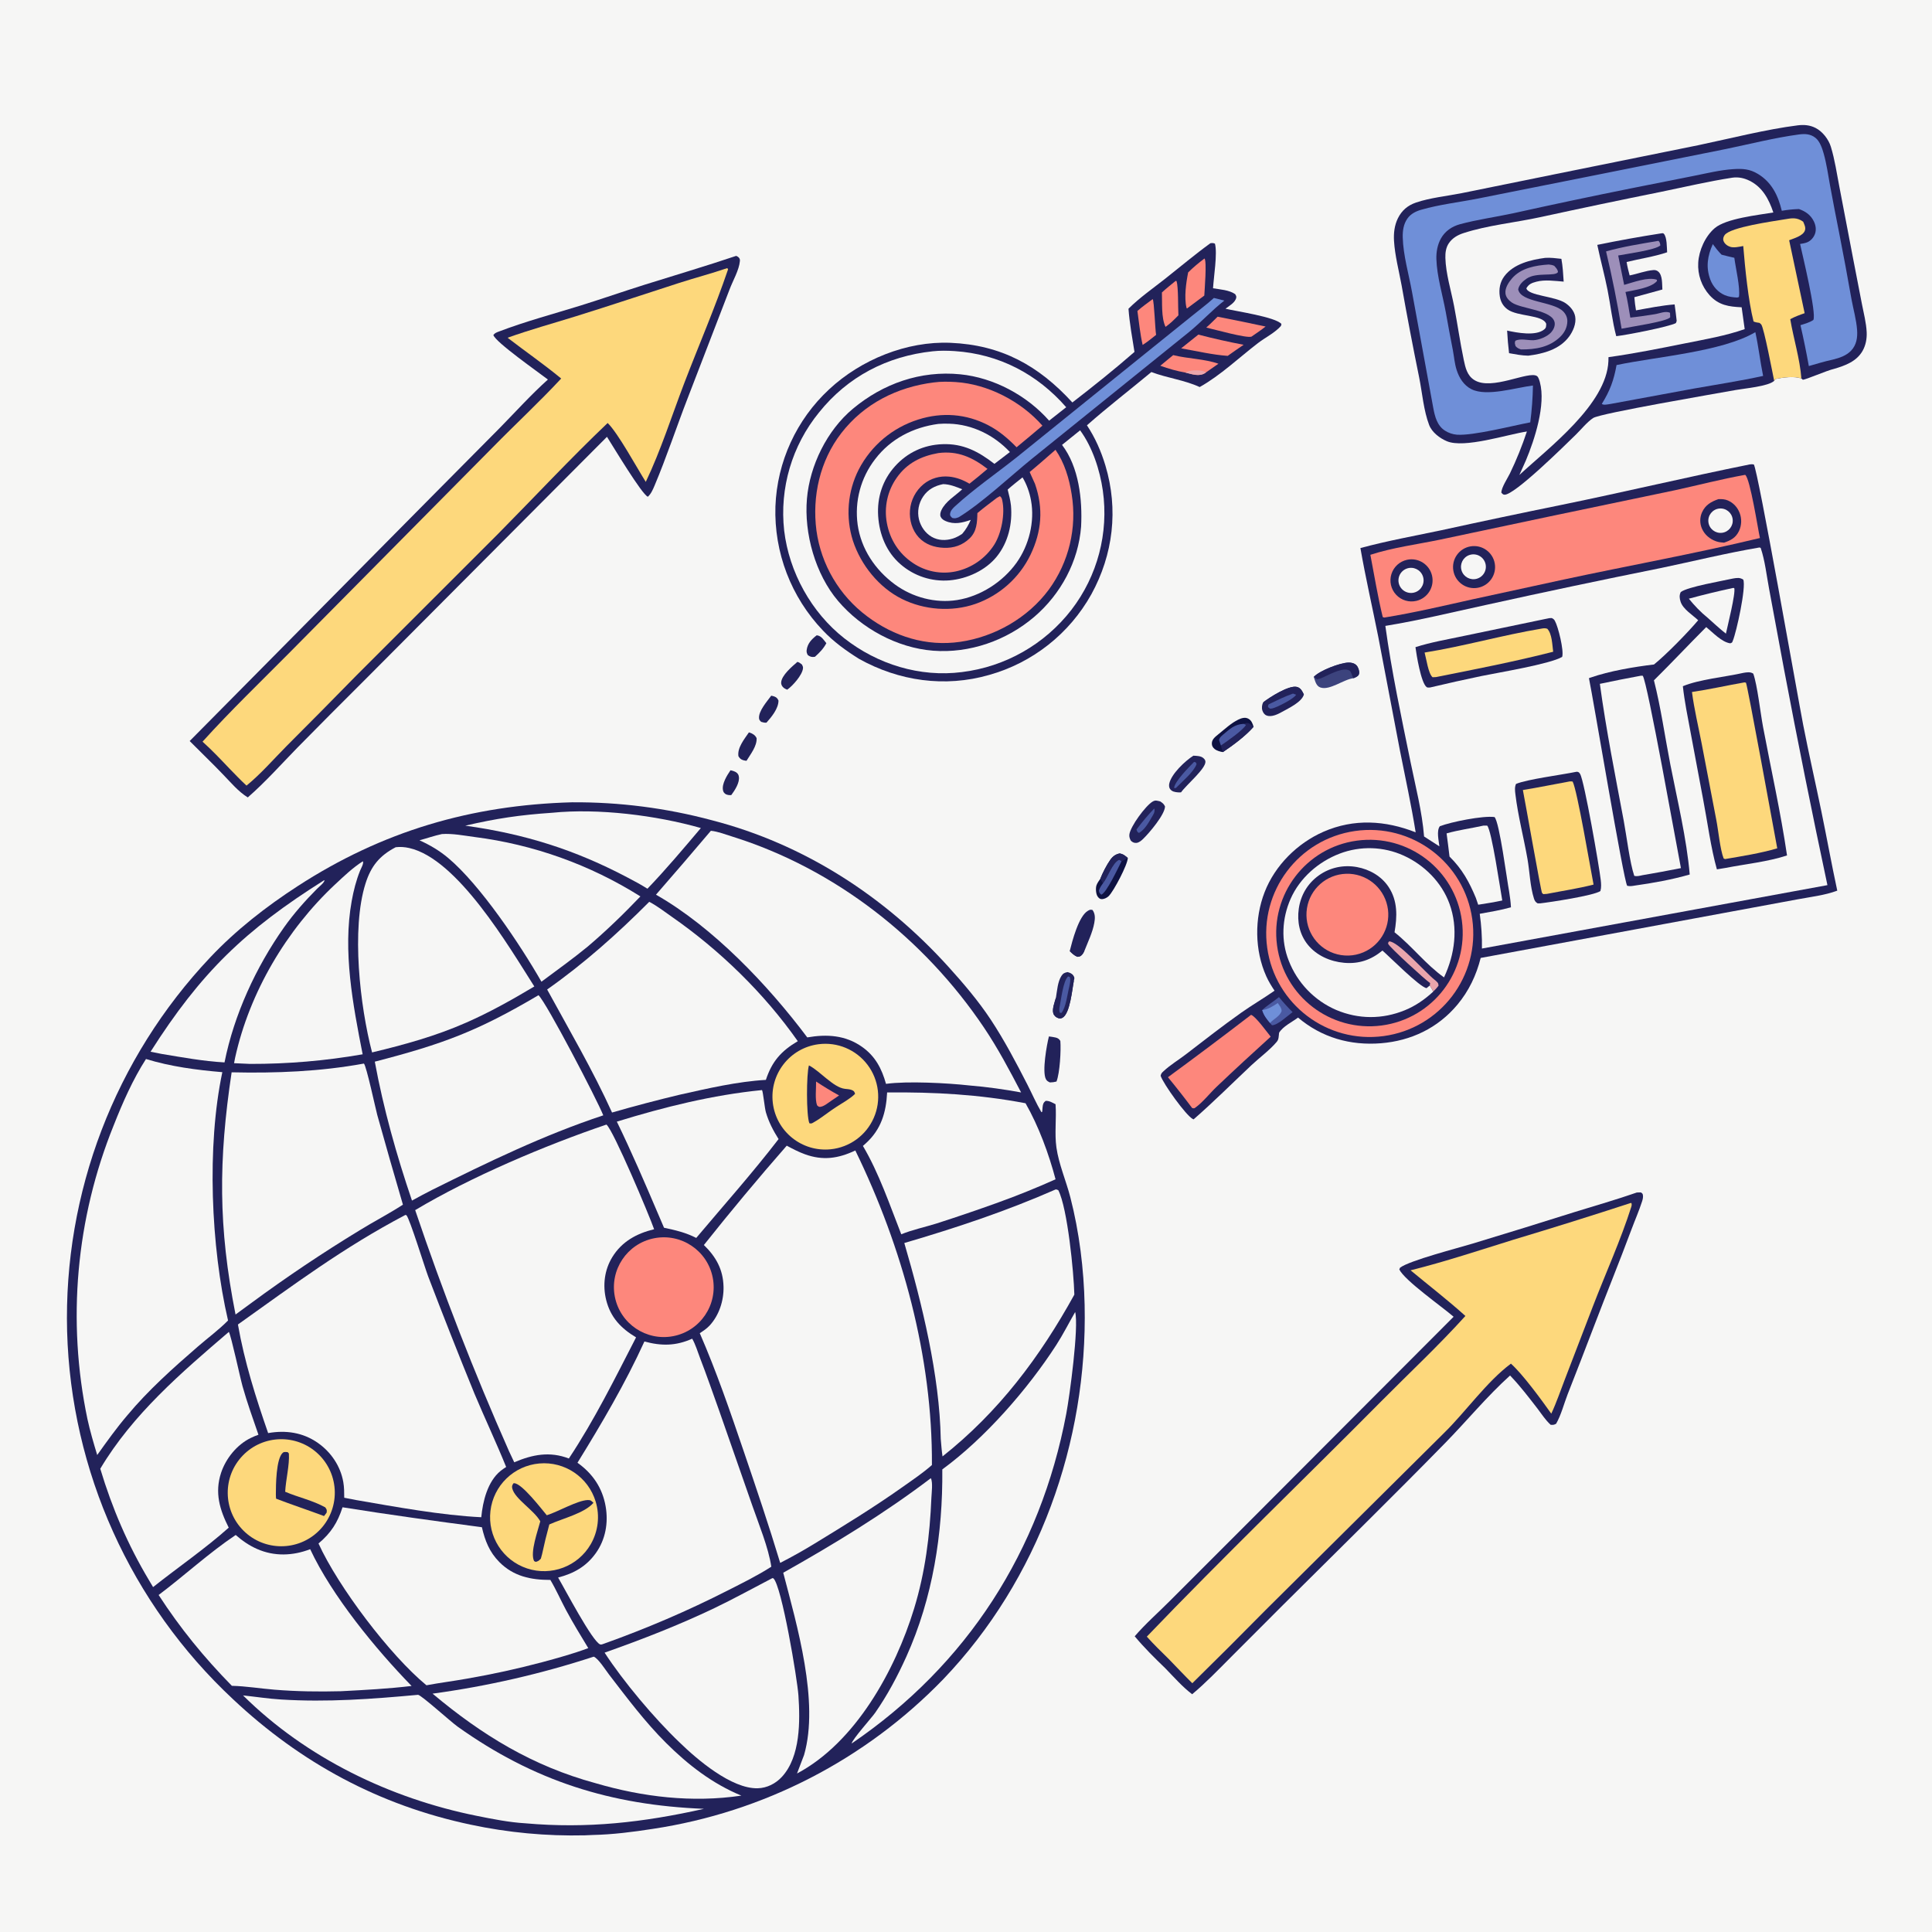 <svg xmlns="http://www.w3.org/2000/svg" style="display: block;" viewBox="0 0 2048 2048" width="1024" height="1024"><path transform="translate(0,0)" fill="rgb(246,246,245)" d="M 0 0 L 2048 0 L 2048 2048 L 0 2048 L 0 0 z"></path><path transform="translate(0,0)" fill="rgb(34,34,90)" d="M 606.399 850.463 C 656.474 850.139 706.366 856.549 754.734 869.521 C 852.651 894.817 937.954 950.296 1005.43 1024.9 C 1021.41 1042.57 1037.06 1060.93 1050.22 1080.82 C 1064.61 1102.58 1077.34 1126.76 1089.21 1149.99 C 1094.13 1159.63 1098.45 1169.66 1103.95 1178.98 L 1104.79 1178.51 C 1104.9 1176.93 1105 1175.34 1105.18 1173.76 C 1105.51 1170.65 1105.91 1168.91 1108.39 1166.97 C 1112.3 1166.74 1115.52 1168.83 1118.92 1170.53 C 1120.07 1185.78 1117.7 1201.26 1119.86 1216.45 C 1122.34 1233.97 1130.17 1251.93 1134.61 1269.19 C 1144.14 1306.23 1148.91 1345.2 1149.76 1383.41 C 1152.97 1528.76 1100.9 1674.53 999.896 1780.04 C 917.468 1865.28 809.278 1921.03 692.021 1938.68 C 671.015 1941.96 649.588 1944.69 628.315 1945.15 C 625.545 1945.32 622.773 1945.44 619.999 1945.52 C 579.278 1946.49 538.584 1942.69 498.75 1934.18 C 402.071 1913.71 318.984 1868.86 247.103 1801.34 C 138.595 1700.1 75.212 1559.58 71.141 1411.24 C 67.294 1264.24 121.849 1121.71 222.863 1014.85 C 250.366 985.754 281.948 961.111 315.49 939.364 C 405.455 881.033 499.492 853.434 606.399 850.463 z"></path><path transform="translate(0,0)" fill="rgb(246,246,245)" d="M 833.97 1214.47 C 840.326 1217.87 846.486 1221.1 853.284 1223.57 C 872.311 1230.48 888.589 1228.12 906.675 1219.56 C 956.61 1322.04 988.57 1438.38 987.871 1553 C 978.243 1561.51 967.005 1569.03 956.518 1576.46 C 926.508 1597.73 895.179 1616.91 863.812 1636.08 C 851.829 1643.43 839.563 1650.32 827.043 1656.71 C 814.969 1616.77 801.727 1577.66 788.294 1538.17 C 774.031 1496.24 759.482 1453.85 741.787 1413.23 C 745.499 1410.82 749.131 1408.44 752.165 1405.18 C 762.307 1394.26 767.338 1378.68 766.972 1363.9 C 766.522 1345.79 759.01 1332.2 746.139 1319.78 C 774.578 1283.99 803.863 1248.87 833.97 1214.47 z"></path><path transform="translate(0,0)" fill="rgb(246,246,245)" d="M 642.848 1192.09 C 650.165 1197.89 688.332 1288.48 693.393 1303.04 C 674.96 1307.51 659.257 1315.99 649.072 1332.57 C 640.7 1346.19 638.725 1362.61 642.57 1378.03 C 647.188 1396.54 658.236 1408.07 674.26 1417.68 C 651.746 1461.4 630.289 1504.98 603.014 1546.07 C 582.788 1538.28 564.446 1541.83 545.124 1550.1 L 539.55 1538.26 C 502.529 1454.65 469.347 1369.41 440.109 1282.77 C 498.978 1247.59 577.847 1214.13 642.848 1192.09 z"></path><path transform="translate(0,0)" fill="rgb(246,246,245)" d="M 429.721 1287.89 L 430.809 1288.15 C 434.303 1291.7 450.288 1343.56 453.892 1353.09 C 469.758 1394.67 486.102 1436.06 502.921 1477.26 C 513.852 1503.29 525.952 1528.92 536.554 1555.07 C 534.547 1556.38 532.507 1557.7 530.645 1559.22 C 516.823 1570.47 511.751 1591.54 510.177 1608.33 C 467.95 1606.26 419.785 1597.42 377.771 1590.16 L 364.904 1587.67 C 364.893 1582.09 364.874 1576.56 363.911 1571.05 C 360.958 1554.15 350.911 1539.3 336.906 1529.5 C 321.072 1518.43 302.99 1515.84 284.235 1519.13 C 271.088 1481.29 259.146 1443.57 252.214 1404.02 C 311.905 1361.55 364.065 1322.43 429.721 1287.89 z"></path><path transform="translate(0,0)" fill="rgb(246,246,245)" d="M 753.571 880.652 C 761.113 881.443 769.364 884.649 776.616 886.924 C 885.287 921.016 979.63 995.005 1043.06 1089.28 C 1057.78 1111.15 1070.24 1134.69 1082.42 1158.03 C 1064.33 1154.74 1046.32 1152.18 1027.99 1150.67 C 1004.56 1148.04 961.67 1145.8 939.197 1148.94 C 934.695 1132.81 927.918 1119.78 914.039 1109.87 C 896.336 1097.23 876.525 1096.1 855.737 1099.69 C 814.245 1044.33 755.9 982.862 695.36 948.407 C 714.929 925.966 734.334 903.38 753.571 880.652 z"></path><path transform="translate(0,0)" fill="rgb(246,246,245)" d="M 154.747 1122.6 C 180.915 1130.62 208.465 1134.26 235.68 1136.54 C 219.054 1214.98 223.562 1321.51 241.74 1399.77 C 232.005 1409.66 220.199 1418.33 209.669 1427.47 C 183.345 1450.32 157.309 1473.49 134.934 1500.33 C 123.561 1513.64 113.204 1528.12 103.047 1542.37 C 99.228 1529.79 95.508 1517.17 92.697 1504.32 C 70.852 1400.06 80.537 1291.65 120.519 1192.91 C 130.02 1168.84 140.738 1144.43 154.747 1122.6 z"></path><path transform="translate(0,0)" fill="rgb(246,246,245)" d="M 733.746 1419.06 C 737.302 1425.2 739.522 1432.91 742.078 1439.55 C 749.225 1458.1 755.729 1476.87 762.43 1495.59 L 797.464 1595.93 C 804.18 1615.34 814.691 1640.71 817.609 1660.79 C 803.011 1670.19 786.964 1678.05 771.491 1685.93 C 728.632 1707.74 685.499 1726.2 640.243 1742.38 C 638.993 1742.76 637.46 1743.63 636.172 1743.14 C 627.834 1739.97 598.673 1684.2 591.603 1672.26 C 608.241 1667.96 621.506 1660.52 631.615 1646.36 C 641.91 1631.93 645.015 1614.17 642.01 1596.85 C 638.609 1577.24 628.207 1561.97 612.142 1550.58 C 637.86 1508.91 662.758 1466.61 683.116 1422.02 C 701.073 1426.95 716.595 1426.81 733.746 1419.06 z"></path><path transform="translate(0,0)" fill="rgb(246,246,245)" d="M 385.776 1127.42 C 388.428 1130.07 398.032 1174.91 399.919 1181.93 C 408.773 1213.68 417.84 1245.37 427.119 1276.99 C 412.336 1286.65 396.344 1294.8 381.302 1304.13 C 342.078 1327.99 303.927 1353.57 266.961 1380.8 C 261.232 1385.05 255.473 1389.27 249.686 1393.45 C 231.271 1300.54 231.568 1229.88 245.539 1136.69 C 292.642 1137.76 339.324 1135.91 385.776 1127.42 z"></path><path transform="translate(0,0)" fill="rgb(246,246,245)" d="M 688.224 955.966 C 696.45 960.19 704.512 966.499 712.124 971.797 C 763.062 1007.25 809.966 1052.86 845.685 1103.7 C 828.14 1114.03 818.275 1125.15 811.867 1144.72 C 781.62 1146.48 750.424 1153.76 720.908 1160.35 C 696.728 1166.12 672.684 1172.45 648.793 1179.33 C 628.523 1134.6 603.498 1091.97 579.991 1048.91 C 619.087 1021.41 654.526 989.789 688.224 955.966 z"></path><path transform="translate(0,0)" fill="rgb(246,246,245)" d="M 363.108 1597.78 C 412.316 1605.67 461.44 1612.39 510.833 1618.92 C 514.068 1633.08 518.857 1645.28 529.255 1655.78 C 544.302 1670.99 562.709 1674.82 583.402 1674.79 C 589.484 1685 594.387 1696.24 600.021 1706.74 C 607.378 1720.47 615.54 1733.76 623.594 1747.08 C 607.719 1753 591.569 1757.45 575.229 1761.87 C 548.862 1768.89 522.194 1774.74 495.306 1779.39 C 480.918 1781.97 466.413 1783.79 452.041 1786.46 C 413.315 1754.59 358.467 1682 337.623 1636.16 C 350.775 1625.09 357.827 1614.12 363.108 1597.78 z"></path><path transform="translate(0,0)" fill="rgb(246,246,245)" d="M 1119 1260.87 C 1120.18 1260.83 1120.77 1261.18 1121.84 1261.65 C 1131.62 1280.58 1138.3 1349.23 1138.85 1372.36 C 1102.28 1438.64 1058.71 1496.63 999.118 1543.86 C 998.169 1537.72 997.794 1531.43 997.227 1525.25 C 995.995 1458.16 977.431 1381.93 958.606 1317.66 C 1013.38 1301.59 1066.7 1283.89 1119 1260.87 z"></path><path transform="translate(0,0)" fill="rgb(246,246,245)" d="M 570.821 1054.95 C 579.211 1062.72 632.855 1165.59 639.498 1182.3 C 576.218 1203.22 517.227 1231.96 457.694 1261.51 C 450.602 1265.03 443.677 1268.91 436.716 1272.67 C 420.449 1224.89 406.428 1175.05 397.307 1125.41 C 469.706 1106.69 506.265 1093.07 570.821 1054.95 z"></path><path transform="translate(0,0)" fill="rgb(246,246,245)" d="M 1139.73 1390.79 C 1143.73 1406.92 1133.91 1479.52 1130.29 1498.64 C 1102.81 1643.94 1025.28 1764.76 902.833 1848.16 C 903.094 1844.23 924.247 1820.6 927.661 1815.68 C 940.742 1796.84 951.343 1776.99 960.761 1756.11 C 988.805 1693.93 999.503 1625.55 998.883 1557.63 C 1043.97 1524.68 1089.4 1472.67 1119.67 1425.8 C 1126.95 1414.53 1133 1402.41 1139.73 1390.79 z"></path><path transform="translate(0,0)" fill="rgb(246,246,245)" d="M 818.737 1672.88 L 819.836 1673.11 C 828.651 1681.02 845.214 1780.01 846.37 1797.3 C 848.176 1824.33 848.635 1861.94 828.938 1883.44 C 822.323 1890.66 813.055 1895.4 803.184 1895.64 C 775.435 1896.33 739.006 1865.21 720.196 1846.88 C 693.815 1821.75 660.624 1782.31 640.903 1751.87 C 680.436 1737.91 719.213 1722.85 757.065 1704.77 C 777.892 1694.82 798.237 1683.52 818.737 1672.88 z"></path><path transform="translate(0,0)" fill="rgb(246,246,245)" d="M 443.193 1796.57 C 447.236 1797.35 477.546 1824.92 485.237 1830.4 C 566.105 1888.02 647.579 1913.53 746.265 1917.43 C 681.808 1931.85 622.762 1938.61 556.76 1932.76 C 539.721 1931.76 522.084 1928.23 505.364 1924.87 C 413.644 1906.43 324.548 1863.47 257.639 1797.21 C 271.065 1798.62 284.359 1800.7 297.847 1801.54 C 346.767 1804.6 394.51 1801.06 443.193 1796.57 z"></path><path transform="translate(0,0)" fill="rgb(246,246,245)" d="M 419.452 898.097 C 424.391 897.507 428.988 897.86 433.847 898.952 C 485.051 910.455 539.396 1003.29 566.399 1045.7 C 542.857 1059.73 519.322 1073 494.202 1084.01 C 461.706 1098.34 428.857 1107.34 394.414 1115.62 C 381.545 1066.59 372.255 984.686 387.433 936.659 C 393.254 918.239 402.146 907.14 419.452 898.097 z"></path><path transform="translate(0,0)" fill="rgb(246,246,245)" d="M 249.849 1627.14 C 256.757 1633.18 263.957 1638.19 272.373 1641.92 C 290.693 1650.05 310.293 1649.33 328.803 1642.21 C 351.913 1691.72 398.246 1748.1 436.293 1787.19 C 411.33 1790.17 386.536 1791.47 361.439 1792.76 C 337.831 1793.37 314.482 1793.05 290.938 1791.14 C 275.966 1789.93 260.767 1787.38 245.782 1787.04 C 216.308 1756.95 191.08 1726.13 168.158 1690.76 C 195.73 1669.99 221.12 1646.45 249.849 1627.14 z"></path><path transform="translate(0,0)" fill="rgb(246,246,245)" d="M 986.729 1566.94 C 989.047 1571.42 987.534 1582.37 987.316 1587.7 C 985.673 1627.81 980.742 1666.76 968.968 1705.23 C 948.956 1770.62 906.825 1847.15 844.863 1879.99 L 852.351 1860.34 C 868.608 1803.87 844.859 1723.07 830.262 1667.16 C 884.083 1636.9 937.561 1604.3 986.729 1566.94 z"></path><path transform="translate(0,0)" fill="rgb(246,246,245)" d="M 242.6 1411.86 C 245.204 1416.54 254.325 1459.56 257.15 1469.65 C 261.992 1486.94 268.131 1503.9 273.968 1520.87 C 271.208 1521.82 268.541 1522.98 265.911 1524.25 C 251.221 1531.3 239.292 1546.11 234.286 1561.46 C 227.453 1582.42 232.906 1600.41 242.46 1619.36 C 218.463 1640.94 188.065 1661.89 162.275 1682.38 L 158.047 1675.28 C 135.576 1637.73 118.867 1598.8 106.292 1556.92 C 140.654 1499.24 192.188 1455 242.6 1411.86 z"></path><path transform="translate(0,0)" fill="rgb(246,246,245)" d="M 629.386 1756.13 C 634.146 1757.88 642.346 1770.86 645.696 1775.21 C 664.935 1800.21 683.789 1825.44 706.218 1847.75 C 729.526 1870.93 755.3 1890.85 785.877 1903.43 C 733.857 1911.14 681.506 1904.96 631.278 1890.24 C 564.616 1872.13 510.989 1839.32 458.528 1795.34 C 516.548 1787.46 573.734 1774.33 629.386 1756.13 z"></path><path transform="translate(0,0)" fill="rgb(246,246,245)" d="M 940.397 1158.04 C 990.514 1157.54 1037.91 1160.14 1087.11 1169.49 C 1101.03 1193.8 1111.79 1223.1 1118.93 1250.1 C 1099.03 1259.03 1078.79 1267.21 1058.27 1274.62 C 1036.35 1282.54 1014.29 1290.05 992.095 1297.15 C 979.917 1300.93 967.191 1303.6 955.372 1308.39 C 943.145 1277.27 931.768 1243.49 914.721 1214.73 C 915.742 1213.84 916.754 1212.94 917.755 1212.03 C 934.025 1197.26 939.316 1179.41 940.397 1158.04 z"></path><path transform="translate(0,0)" fill="rgb(246,246,245)" d="M 384.63 912.998 C 385.951 915.021 382.673 920.54 381.684 922.989 C 377.557 933.214 374.79 944.184 372.831 955.018 C 363.189 1008.33 374.132 1065.23 384.425 1117.6 C 345.01 1124.48 305.069 1127.89 265.06 1127.79 L 248.12 1127.02 C 248.439 1125.08 248.811 1123.14 249.236 1121.22 C 264.466 1051.98 303.659 985.752 355.158 937.582 C 364.329 929.004 374.023 919.74 384.63 912.998 z"></path><path transform="translate(0,0)" fill="rgb(246,246,245)" d="M 807.749 1155.52 C 808.884 1156.99 810.527 1174.43 811.863 1179.02 C 814.858 1189.32 819.642 1198.45 825.32 1207.48 C 797.597 1243.51 767.304 1277.5 738.037 1312.26 C 726.908 1306.55 716.022 1304.03 703.891 1301.45 L 697.382 1286.26 C 683.423 1253.52 669.444 1221 653.878 1188.97 C 704.237 1173.47 755.216 1160.73 807.749 1155.52 z"></path><path transform="translate(0,0)" fill="rgb(246,246,245)" d="M 468.485 884.125 C 479.626 883.36 491.813 885.769 502.875 887.231 C 565.429 895.144 625.494 916.653 678.852 950.248 C 661.098 968.84 642.161 987.2 622.541 1003.79 C 606.832 1016.66 590.234 1028.52 573.952 1040.65 C 551.458 1001.35 509.104 938.039 475.112 909.512 C 465.663 901.583 455.856 895.847 444.662 890.736 C 452.647 888.614 460.38 885.845 468.485 884.125 z"></path><path transform="translate(0,0)" fill="rgb(253,216,124)" d="M 626.198 1636.96 C 612.614 1660.43 584.418 1671.13 558.683 1662.59 C 532.949 1654.05 516.748 1628.61 519.892 1601.68 C 523.036 1574.74 544.66 1553.72 571.67 1551.34 C 598.68 1548.95 623.653 1565.86 631.466 1591.83 C 636.018 1606.95 634.111 1623.29 626.198 1636.96 z"></path><path transform="translate(0,0)" fill="rgb(34,34,90)" d="M 572.726 1612.67 C 566.133 1600.88 546.115 1589.17 543.117 1578.16 C 542.408 1575.55 542.864 1574.54 544.263 1572.37 C 544.565 1572.34 544.866 1572.26 545.169 1572.28 C 553.371 1572.67 573.717 1599.17 579.613 1606.24 C 591.179 1602.65 612.186 1590.44 623.066 1590.11 C 626.294 1590.01 626.817 1590.99 629.102 1593.03 C 619.814 1604.07 595.909 1609.77 582.298 1615.99 C 579.424 1626.44 576.858 1636.97 574.603 1647.57 L 573.318 1652.28 C 571.93 1653.73 571.13 1654.63 569.165 1655.28 C 567.409 1655.85 568.016 1655.7 566.154 1654.78 C 561.654 1645.75 570.264 1622.29 572.726 1612.67 z"></path><path transform="translate(0,0)" fill="rgb(253,216,124)" d="M 337.88 1622.87 C 315.72 1644.6 280.218 1644.49 258.187 1622.64 C 236.156 1600.78 235.769 1565.28 257.318 1542.95 C 278.867 1520.62 314.359 1519.74 336.988 1540.97 C 348.261 1551.55 354.729 1566.28 354.898 1581.73 C 355.066 1597.19 348.92 1612.05 337.88 1622.87 z"></path><path transform="translate(0,0)" fill="rgb(34,34,90)" d="M 292.655 1588.65 C 292.527 1587.08 292.422 1585.58 292.428 1584 C 292.46 1574.41 292.616 1546.32 299.76 1540 C 301.227 1538.7 303.049 1539.28 304.896 1539.3 L 306.24 1540.76 C 307.005 1553.17 302.977 1568.38 302.297 1581.32 C 316.456 1587.36 331.159 1590.34 344.826 1597.88 C 346.502 1600.48 346.628 1600.46 346.229 1603.51 L 343.492 1607.08 C 326.616 1600.75 309.479 1595.12 292.655 1588.65 z"></path><path transform="translate(0,0)" fill="rgb(253,216,124)" d="M 867.52 1106.94 C 887.583 1104.28 907.522 1112.64 919.687 1128.82 C 931.852 1144.99 934.355 1166.47 926.235 1185 C 918.115 1203.54 900.634 1216.27 880.497 1218.29 C 850.033 1221.36 822.745 1199.41 819.201 1169 C 815.657 1138.59 837.168 1110.96 867.52 1106.94 z"></path><path transform="translate(0,0)" fill="rgb(34,34,90)" d="M 857.499 1129.37 C 869.297 1135.34 883.239 1152.76 895.659 1154.21 C 897.825 1154.46 900.881 1154.59 902.882 1155.45 C 905.425 1156.53 905.637 1157.15 906.419 1159.55 C 900.953 1164.89 893.318 1168.95 886.913 1173.15 C 878.724 1178.27 871.147 1184.88 862.789 1189.58 C 860.766 1190.72 860.24 1191.32 857.977 1190.7 C 854.602 1182.67 854.8 1138.19 857.499 1129.37 z"></path><path transform="translate(0,0)" fill="rgb(253,135,124)" d="M 865.075 1146.46 C 873.071 1151.71 881.057 1156.65 889.477 1161.22 L 880.878 1167.07 C 877.695 1169.18 873.356 1172.94 869.47 1173.3 C 867.699 1173.46 867.432 1172.74 866.143 1171.72 C 863.726 1165.35 865.278 1153.47 865.075 1146.46 z"></path><path transform="translate(0,0)" fill="rgb(246,246,245)" d="M 585.192 861.572 C 634.363 856.6 695.709 864.317 742.95 877.75 C 724.463 899.573 706.129 921.416 686.324 942.071 C 679.565 937.876 672.737 934.062 665.656 930.44 C 609.496 900.71 555.964 883.914 493.186 875.255 C 526.25 867.544 551.504 863.836 585.192 861.572 z"></path><path transform="translate(0,0)" fill="rgb(253,135,124)" d="M 693.255 1312.63 C 721.969 1306.88 749.894 1325.56 755.53 1354.3 C 761.165 1383.04 742.363 1410.88 713.6 1416.39 C 685.011 1421.87 657.373 1403.21 651.772 1374.64 C 646.171 1346.08 664.714 1318.36 693.255 1312.63 z"></path><path transform="translate(0,0)" fill="rgb(246,246,245)" d="M 343.654 933.034 L 343.928 933.2 C 343.861 935.649 338.161 940.044 336.118 942.105 C 323.442 954.887 311.526 968.274 301.12 982.993 C 271.356 1025.1 248.106 1075.54 237.996 1126.2 C 215.693 1124.96 193.504 1120.88 171.498 1117.24 L 159.595 1114.88 C 213.054 1030.85 259.509 986.033 343.654 933.034 z"></path><path transform="translate(0,0)" fill="rgb(34,34,90)" d="M 1854.91 492.279 C 1856.53 492.01 1857.51 492.114 1859.11 492.321 C 1863.52 498.405 1905.46 737.633 1911.42 768.27 C 1917.38 798.837 1924.37 829.255 1930.66 859.764 C 1936.46 887.864 1941.54 916.074 1947.58 944.131 C 1934.54 949.038 1919.41 950.748 1905.71 953.3 L 1833.76 966.608 L 1569.59 1015.46 C 1564.93 1033.83 1557.07 1050.45 1544.89 1065.02 C 1524.21 1089.76 1495.84 1103.32 1463.83 1105.89 C 1431.28 1108.5 1400.99 1099.83 1375.97 1078.67 C 1369.56 1083.53 1360.13 1087.81 1355.89 1094.76 L 1355.74 1096.3 C 1355.67 1096.96 1355.58 1097.62 1355.52 1098.28 C 1355.27 1100.73 1355.05 1102.43 1353.39 1104.4 C 1345.95 1113.25 1335.12 1121.1 1326.58 1129.15 C 1306.24 1148.31 1286.32 1168.19 1265.28 1186.56 C 1264.98 1186.44 1264.68 1186.34 1264.4 1186.19 C 1257.07 1182.35 1233 1148.72 1230.31 1140.36 C 1230.93 1137.7 1231.55 1137.25 1233.57 1135.37 C 1240.48 1128.91 1249.43 1123.5 1256.99 1117.71 C 1276.5 1102.75 1295.96 1087.48 1316.04 1073.3 C 1327.45 1065.25 1339.59 1058.21 1351.07 1050.18 C 1347.79 1045.3 1344.71 1040.25 1342.3 1034.88 C 1329.95 1007.44 1329.69 973.682 1340.55 945.69 C 1351.53 917.378 1375.26 893.8 1402.93 881.691 C 1435.26 867.544 1468.52 869.653 1500.67 882.296 C 1496.04 853.348 1489.73 824.645 1484.05 795.892 L 1460.99 674.901 C 1454.75 643.595 1447.57 612.415 1442.09 580.966 C 1470.28 573.343 1499.37 568.082 1527.95 562.066 C 1570.49 552.747 1613.1 543.753 1655.77 535.084 C 1722.3 521.467 1788.37 505.686 1854.91 492.279 z"></path><path transform="translate(0,0)" fill="rgb(246,246,245)" d="M 1865.1 580.352 L 1866.39 580.769 C 1870.98 594.315 1872.67 610.138 1875.33 624.275 L 1891.06 708.988 C 1905.54 785.594 1920.9 862.029 1937.15 938.279 L 1570.91 1005.5 C 1571.15 992.988 1570.3 981.075 1568.59 968.668 C 1579.66 966.634 1590.83 964.848 1601.67 961.765 C 1601.38 956.095 1600.64 950.661 1599.74 945.065 C 1597.4 932.913 1589.58 871.74 1584.27 866.117 C 1572.07 864.423 1538.26 871.224 1526.29 875.837 C 1522.57 880.695 1525.16 891.157 1525.81 897.159 C 1520.44 893.613 1514.99 890.193 1509.58 886.715 C 1507.54 860.548 1500.54 833.788 1495.29 808.044 C 1485.55 760.319 1475.14 711.736 1468.53 663.486 C 1504.3 657.648 1539.77 648.934 1575.19 641.264 C 1637.02 627.588 1698.97 614.512 1761.05 602.038 C 1795.76 594.765 1830.12 586.286 1865.1 580.352 z"></path><path transform="translate(0,0)" fill="rgb(34,34,90)" d="M 1837.04 613.25 C 1841.24 612.566 1844.19 612.01 1847.92 614.392 C 1851.2 622.374 1840.66 670.261 1836.83 679.316 C 1835.99 681.319 1836.38 681.058 1834.17 681.955 C 1825.1 680.72 1815.65 670.413 1808.66 664.734 C 1790.02 683.385 1772 702.658 1753.24 721.179 C 1760.63 750.247 1764.84 780.726 1770.59 810.193 C 1778.07 848.494 1787.78 888.133 1791.18 927.003 C 1772.56 932.397 1752.23 936.056 1733.04 938.734 C 1730.1 939.246 1727.87 939.615 1724.88 938.97 C 1721.1 933.875 1689.03 741.349 1684.35 718.864 L 1686.15 718.246 C 1706.06 711.31 1732.27 706.874 1753.29 704.386 C 1766.3 693.9 1789.2 670.468 1800.15 657.473 C 1794.24 651.938 1784.07 645.736 1781.53 637.927 C 1780.37 634.364 1779.93 631.027 1781.67 627.6 C 1788.76 622.059 1825.92 615.768 1837.04 613.25 z"></path><path transform="translate(0,0)" fill="rgb(246,246,245)" d="M 1739.36 716.293 L 1741.35 716.295 C 1746.26 722.258 1777.31 897.256 1781.85 920.233 C 1768.25 922.947 1754.62 925.46 1740.95 927.768 C 1738.05 928.366 1735.31 929.241 1732.38 928.421 C 1727.64 914.432 1724.22 886.086 1721.28 870.335 C 1712.24 821.988 1702.53 773.654 1695.92 724.903 C 1710.36 721.834 1724.84 718.964 1739.36 716.293 z"></path><path transform="translate(0,0)" fill="rgb(246,246,245)" d="M 1837.17 623.248 L 1838.38 623.393 C 1840.07 628.686 1831.26 663.617 1829.54 671.702 C 1822.79 666.377 1816.45 660.412 1810.01 654.721 C 1802.68 648.815 1796.16 641.922 1790.24 634.634 C 1805.77 630.413 1821.42 626.617 1837.17 623.248 z"></path><path transform="translate(0,0)" fill="rgb(34,34,90)" d="M 1848.23 713.228 C 1851.66 712.646 1855.58 712.009 1858.56 714.11 C 1862.92 726.497 1866.06 755.538 1868.92 770.668 C 1877.48 816.051 1887.62 861.088 1894.32 906.808 C 1873.81 913.548 1850.45 915.883 1829.22 920.023 L 1819.98 921.548 C 1813.56 898.919 1809.86 870.536 1805.34 847.075 L 1792.04 776.079 C 1789.04 759.89 1785.68 743.796 1783.9 727.414 C 1801.49 720.075 1828.7 717.675 1848.23 713.228 z"></path><path transform="translate(0,0)" fill="rgb(253,216,124)" d="M 1849.2 723.343 L 1850.78 723.654 C 1852.43 726.332 1880.3 879.673 1883.96 899.273 C 1865.89 904.56 1847.12 907.465 1828.6 910.652 L 1827.13 910.008 C 1823.35 900.413 1821.54 880.183 1819.31 868.948 L 1803.8 788.014 C 1800.29 769.91 1795.94 751.844 1793.55 733.553 C 1812.18 730.81 1830.65 726.606 1849.2 723.343 z"></path><path transform="translate(0,0)" fill="rgb(34,34,90)" d="M 1670.61 818.208 C 1671.1 818.183 1671.58 818.065 1672.06 818.132 C 1673.59 818.348 1674.25 819.251 1675 820.477 C 1679.41 827.684 1695.22 918.329 1696.85 932.8 C 1697.29 936.778 1697.59 940.641 1696.5 944.539 C 1689.67 949.35 1643.38 956.387 1632.56 957.603 L 1630.01 957.62 C 1627.77 956.387 1626.85 954.938 1626.08 952.554 C 1621.97 939.785 1621.53 923.849 1619.18 910.467 C 1615.18 887.693 1609.1 864.73 1606.37 841.818 C 1605.94 838.213 1605.46 834.349 1607.06 830.988 C 1618.83 826.051 1655.55 821.349 1670.61 818.208 z"></path><path transform="translate(0,0)" fill="rgb(253,216,124)" d="M 1663.97 828.339 C 1665.1 828.169 1665.96 828.335 1667.08 828.496 C 1671.94 837.752 1685.8 920.067 1689.24 937.692 C 1673.13 941.854 1656.21 944.349 1639.85 947.548 L 1636.01 947.823 C 1635.55 947.399 1634.99 947.06 1634.62 946.553 C 1633.49 944.981 1616.68 849.287 1614.31 837.449 C 1630.92 834.768 1647.41 831.336 1663.97 828.339 z"></path><path transform="translate(0,0)" fill="rgb(34,34,90)" d="M 1642.27 655.256 L 1645.01 655.16 C 1646.68 656.209 1647.21 656.308 1648.23 658.107 C 1651.76 664.301 1658 689.718 1655.97 696.327 C 1643.12 703.964 1587.83 713.014 1570.6 716.582 C 1552.34 720.378 1534.14 724.436 1516 728.754 C 1514.75 728.761 1513.28 729.122 1512.24 728.32 C 1506.29 723.733 1501.5 694.122 1500.45 686.014 C 1516.93 680.729 1534.89 677.703 1551.85 674.095 L 1642.27 655.256 z"></path><path transform="translate(0,0)" fill="rgb(253,216,124)" d="M 1634.2 666.332 C 1636.57 665.902 1637.88 665.78 1640.19 666.511 C 1645.27 671.812 1645.45 683.714 1646.43 690.881 C 1605.58 701.329 1563.63 709.483 1522.27 717.73 L 1518.6 717.909 C 1514.06 714.181 1511.9 697.927 1510.13 691.721 C 1551.81 685.059 1592.6 673.274 1634.2 666.332 z"></path><path transform="translate(0,0)" fill="rgb(253,135,124)" d="M 1436.31 880.904 C 1496.5 872.222 1552.27 914.133 1560.67 974.357 C 1569.08 1034.58 1526.91 1090.16 1466.65 1098.29 C 1406.78 1106.36 1351.64 1064.53 1343.29 1004.69 C 1334.94 944.859 1376.52 889.529 1436.31 880.904 z"></path><path transform="translate(0,0)" fill="rgb(34,34,90)" d="M 1438.39 891.115 C 1492.57 883.762 1542.43 921.79 1549.66 975.986 C 1556.9 1030.18 1518.76 1079.96 1464.55 1087.07 C 1410.5 1094.16 1360.92 1056.17 1353.71 1002.14 C 1346.5 948.114 1384.38 898.445 1438.39 891.115 z"></path><path transform="translate(0,0)" fill="rgb(246,246,245)" d="M 1519.24 1051.19 C 1510.31 1059.46 1500.51 1066.27 1489.21 1070.89 C 1465.37 1080.63 1440.13 1080.59 1416.39 1070.58 C 1393.35 1060.63 1375.26 1041.85 1366.17 1018.46 C 1357.71 997.311 1358.94 973.666 1368.05 952.901 C 1377.8 930.679 1397.64 913.427 1420.18 904.846 C 1442.14 896.498 1466.53 897.258 1487.93 906.957 C 1509.82 916.897 1528.13 935.148 1536.44 957.852 C 1545.96 983.813 1542.21 1011.56 1530.72 1036.09 C 1511.37 1022.32 1496.81 1002.96 1478.26 988.248 C 1481.14 971.607 1481.73 954.983 1471.98 940.228 C 1464.38 928.735 1451.81 921.561 1438.4 919.121 C 1424.18 916.532 1409.79 919.555 1397.99 927.99 C 1386.12 936.474 1378.8 948.931 1376.75 963.348 C 1374.84 976.896 1377.58 990.572 1386.27 1001.36 C 1395.6 1012.95 1410.18 1019.29 1424.77 1020.6 C 1440.52 1022.02 1453.41 1017.54 1465.45 1007.63 C 1472.96 1014.12 1505.25 1046.65 1512.23 1047.46 L 1515.64 1044.68 C 1516.96 1046.81 1518.28 1048.86 1519.24 1051.19 z"></path><path transform="translate(0,0)" fill="rgb(253,135,124)" d="M 1413.8 1010.47 C 1394.13 1003.51 1382.2 983.524 1385.41 962.902 C 1388.63 942.28 1406.07 926.871 1426.93 926.227 C 1447.79 925.582 1466.15 939.885 1470.64 960.269 C 1475.12 980.652 1464.45 1001.34 1445.24 1009.5 C 1435.25 1013.75 1424.03 1014.09 1413.8 1010.47 z"></path><path transform="translate(0,0)" fill="rgb(233,165,172)" d="M 1515.98 1042.09 C 1511.16 1039.02 1472.68 1003.78 1471.64 1000.7 C 1471.14 999.226 1471.53 999.443 1472.47 997.935 C 1481.71 997.372 1511.21 1031.16 1520.67 1038.57 L 1521.48 1039.19 C 1523.7 1041.36 1524.73 1041.64 1524.92 1044.81 C 1523.2 1047.2 1521.35 1049.14 1519.24 1051.19 C 1518.28 1048.86 1516.96 1046.81 1515.64 1044.68 L 1515.98 1042.09 z"></path><path transform="translate(0,0)" fill="rgb(253,135,124)" d="M 1849.89 503.354 C 1849.95 503.38 1850.02 503.391 1850.07 503.433 C 1855.34 507.854 1863.4 560.442 1865.6 570.332 C 1796.87 586.876 1726.83 599.453 1657.67 614.316 L 1561.18 635.262 C 1530.11 642.189 1498.84 649.553 1467.42 654.646 L 1465.77 654.132 C 1460.48 632.462 1456.85 610.04 1452.65 588.118 C 1475.98 580.501 1501.91 577.11 1525.98 572.149 L 1642.57 547.461 L 1775.65 519.645 C 1800.34 514.262 1825.03 507.793 1849.89 503.354 z"></path><path transform="translate(0,0)" fill="rgb(34,34,90)" d="M 1491.58 593.395 C 1503.52 590.833 1515.31 598.344 1518.03 610.252 C 1520.75 622.159 1513.39 634.043 1501.52 636.922 C 1493.7 638.818 1485.47 636.359 1479.97 630.486 C 1474.47 624.613 1472.55 616.233 1474.96 608.554 C 1477.36 600.874 1483.71 595.083 1491.58 593.395 z"></path><path transform="translate(0,0)" fill="rgb(246,246,245)" d="M 1491.31 602.677 C 1498.19 600.255 1505.74 603.818 1508.25 610.67 C 1510.76 617.522 1507.28 625.115 1500.46 627.704 C 1495.98 629.406 1490.92 628.564 1487.23 625.5 C 1483.53 622.436 1481.77 617.622 1482.62 612.899 C 1483.47 608.175 1486.79 604.27 1491.31 602.677 z"></path><path transform="translate(0,0)" fill="rgb(34,34,90)" d="M 1558.96 579.158 C 1571.01 577.177 1582.42 585.281 1584.52 597.321 C 1586.61 609.361 1578.62 620.842 1566.6 623.054 C 1554.42 625.296 1542.74 617.169 1540.62 604.965 C 1538.49 592.76 1546.73 581.166 1558.96 579.158 z"></path><path transform="translate(0,0)" fill="rgb(246,246,245)" d="M 1557.57 588.36 C 1562.08 586.787 1567.1 587.786 1570.67 590.969 C 1574.24 594.152 1575.81 599.02 1574.77 603.69 C 1573.72 608.359 1570.23 612.096 1565.64 613.454 C 1558.78 615.488 1551.54 611.669 1549.35 604.853 C 1547.16 598.036 1550.8 590.714 1557.57 588.36 z"></path><path transform="translate(0,0)" fill="rgb(34,34,90)" d="M 1821.61 529.091 C 1825.16 529.003 1828.38 529.088 1831.7 530.551 C 1837.51 533.117 1841.77 537.722 1844.05 543.626 C 1846.49 549.883 1846.25 556.869 1843.39 562.942 C 1839.93 570.074 1834.75 572.811 1827.53 575.254 C 1824.61 575.07 1821.88 574.768 1819.11 573.787 C 1812.49 571.446 1806.99 566.857 1804.14 560.364 C 1801.73 554.88 1801.75 548.638 1804.18 543.165 C 1807.72 535.282 1813.76 531.857 1821.61 529.091 z"></path><path transform="translate(0,0)" fill="rgb(246,246,245)" d="M 1822.42 539.08 C 1829.49 538.302 1835.86 543.37 1836.69 550.43 C 1837.53 557.491 1832.51 563.902 1825.45 564.79 C 1818.32 565.687 1811.82 560.601 1810.98 553.462 C 1810.14 546.323 1815.28 539.866 1822.42 539.08 z"></path><path transform="translate(0,0)" fill="rgb(253,135,124)" d="M 1326.19 1075.78 C 1330.94 1077.2 1343.24 1094.37 1347 1098.93 C 1327.7 1116.37 1308.61 1134.04 1289.75 1151.95 C 1282.56 1158.78 1275.01 1168.48 1267.06 1174.16 C 1265.55 1175.24 1265.44 1174.83 1263.72 1174.56 C 1255.43 1163.47 1246.89 1152.58 1238.08 1141.9 C 1267.7 1120.2 1297.08 1098.16 1326.19 1075.78 z"></path><path transform="translate(0,0)" fill="rgb(246,246,245)" d="M 1572.61 875.162 L 1576.42 875.161 C 1581.19 879.593 1590.46 943.647 1592.47 954.545 C 1584.01 956.383 1575.5 957.702 1566.96 959.043 L 1564.44 951.748 C 1557.39 934.713 1549.78 920.976 1536.55 908.006 C 1535.65 899.803 1534.49 891.617 1533.44 883.432 C 1546.14 879.818 1559.69 878.048 1572.61 875.162 z"></path><path transform="translate(0,0)" fill="rgb(74,89,162)" d="M 1338 1070.72 C 1343.48 1065.51 1349.97 1061.76 1355.76 1056.96 C 1360.35 1062.57 1365.05 1067.8 1370.2 1072.89 C 1365.14 1076.54 1354.19 1086.95 1348.33 1086.8 L 1346.26 1084.39 C 1342.7 1080.19 1339.5 1076.09 1338 1070.72 z"></path><path transform="translate(0,0)" fill="rgb(111,143,216)" d="M 1354.45 1063.27 C 1356.36 1065.96 1358.37 1068.2 1358.57 1071.62 C 1356.81 1077.37 1350.15 1080.01 1346.26 1084.39 C 1342.7 1080.19 1339.5 1076.09 1338 1070.72 C 1344.27 1069.95 1349.29 1066.71 1354.45 1063.27 z"></path><path transform="translate(0,0)" fill="rgb(34,34,90)" d="M 1618.58 457.4 C 1597.82 460.488 1552.19 475.612 1533.62 467.667 C 1526.13 464.462 1517.92 458.296 1514.93 450.445 C 1509.08 435.108 1507.64 416.445 1504.4 400.279 C 1497.76 367.722 1491.54 335.083 1485.73 302.369 C 1482.94 287.163 1478.64 270.846 1477.72 255.438 C 1477.23 247.213 1478.14 238.915 1481.81 231.437 C 1485.92 223.076 1492.24 217.719 1500.98 214.737 C 1516.07 209.586 1533.79 207.874 1549.49 204.75 L 1647.34 184.87 L 1800.52 153.87 C 1833.54 146.932 1872.56 137.006 1905.51 132.893 C 1912.32 132.044 1918.6 132.519 1924.78 135.736 C 1932.08 139.538 1938.36 147.714 1940.77 155.513 C 1944.98 169.205 1947.1 184.028 1949.83 198.108 L 1964.22 273.307 L 1973.7 322.198 C 1975.6 331.98 1978.3 342.24 1978.76 352.198 C 1979.06 358.979 1977.81 365.914 1974.45 371.864 C 1968.02 383.231 1955.83 387.609 1944.04 391.056 C 1936.75 392.651 1913.82 402.69 1911.04 402.525 L 1909.53 401.185 C 1901.83 398.48 1890.21 400.09 1882.34 401.688 C 1881.84 402.265 1881.03 403.005 1880.71 403.692 C 1874.75 409.554 1848.97 411.775 1840.18 413.384 C 1820.44 417.001 1696.43 438.044 1688.79 443.127 C 1682.22 447.497 1676.01 455.353 1670.3 460.91 C 1658.57 472.315 1605.47 524.847 1594.84 524.415 C 1593.08 524.344 1592.67 523.389 1591.48 522.256 C 1591.56 516.702 1598 507.163 1600.55 501.918 C 1607.62 487.38 1613.46 472.714 1618.58 457.4 z"></path><path transform="translate(0,0)" fill="rgb(253,216,124)" d="M 1847.92 260.789 C 1843.97 261.52 1838.23 262.874 1834.31 261.705 C 1831.25 260.792 1828.16 258.56 1827.01 255.435 C 1826.21 253.276 1826.89 251.007 1828.18 249.207 C 1834.26 240.701 1879.61 234.591 1891.6 232.533 C 1899.44 231.187 1904.62 230.184 1911.43 234.98 C 1912.65 237.89 1914.4 241.126 1913.28 244.327 C 1911.26 250.094 1901.74 252.574 1896.58 254.671 L 1913 331.997 C 1907.67 333.821 1902.72 335.668 1897.74 338.316 C 1901.2 358.951 1907.99 380.428 1909.53 401.185 C 1901.83 398.48 1890.21 400.09 1882.34 401.688 C 1881.84 402.265 1881.03 403.005 1880.71 403.692 C 1878.88 395 1870.03 348.215 1867.03 344.008 C 1866.53 343.304 1865.75 342.849 1865.11 342.269 C 1862.84 341.95 1860.96 341.716 1858.84 340.776 C 1853.27 318.863 1849.78 283.816 1847.92 260.789 z"></path><path transform="translate(0,0)" fill="rgb(246,246,245)" d="M 1836.3 188.356 C 1842.79 187.438 1848.93 188.746 1854.76 191.666 C 1868.45 198.518 1875.19 211.426 1879.81 225.239 C 1863.76 227.978 1829.65 231.512 1817.59 241.922 C 1807.57 250.563 1800.95 265.378 1800.19 278.468 C 1799.44 291.118 1803.77 303.543 1812.24 312.974 C 1821.95 323.625 1832.6 325.092 1846.21 325.73 C 1847.25 333.451 1848.33 341.167 1849.45 348.876 C 1829.31 355.972 1807.76 359.645 1786.86 363.851 C 1759.68 369.32 1732.52 374.778 1705.06 378.608 C 1705.07 379.982 1705.04 381.356 1704.99 382.729 C 1703.1 428.613 1641.8 474.554 1610.58 503.497 L 1617.43 488.253 C 1626.69 466.215 1638.84 429.037 1632.33 405.111 C 1631.85 403.328 1630.86 399.702 1629.24 398.634 C 1620.37 392.775 1581.26 414.571 1562.72 402.79 C 1555.17 397.995 1553.38 389.708 1551.65 381.508 C 1547.67 362.63 1545.04 343.416 1541.39 324.462 C 1538.22 308.027 1532.63 290.09 1532.16 273.456 C 1532 267.958 1532.72 262.297 1535.93 257.679 C 1539.67 252.305 1545.14 249.134 1551.26 247.138 C 1577.13 238.694 1606.27 235.982 1632.96 230.151 C 1675.43 220.893 1717.96 211.974 1760.57 203.395 C 1785.71 198.237 1810.94 192.26 1836.3 188.356 z"></path><path transform="translate(0,0)" fill="rgb(34,34,90)" d="M 1760.92 247.373 C 1762.09 247.294 1762.88 246.856 1763.76 247.817 C 1767.16 251.553 1766.87 262.561 1767.23 267.43 C 1753.67 272.073 1738.3 274.254 1724.28 277.742 C 1725.03 282.589 1726.22 287.232 1727.48 291.963 C 1735.58 290.401 1744.53 286.905 1752.59 286.296 C 1754.77 286.132 1756.43 286.626 1758.03 288.066 C 1762.46 292.078 1761.81 301.337 1762.19 306.899 L 1732.47 315.041 C 1732.79 319.744 1733.49 324.344 1734.21 328.996 C 1747.71 326.569 1761.48 323.75 1775.16 322.698 C 1776.09 328.49 1776.65 334.389 1777.36 340.216 L 1776.54 342.441 C 1769.12 346.491 1723.78 355.218 1713.28 356.362 C 1709.07 340.537 1707.32 323.831 1704.14 307.743 C 1700.96 291.598 1696.56 275.699 1693.2 259.584 C 1715.67 254.959 1738.25 250.887 1760.92 247.373 z"></path><path transform="translate(0,0)" fill="rgb(157,143,185)" d="M 1757.42 255.387 L 1758.23 255.447 C 1759.62 257.059 1759.78 258.056 1760.04 260.144 C 1754.98 265.032 1724.01 269.151 1715.35 270.839 L 1721.66 301.977 C 1731.34 299.356 1746.69 293.315 1756.23 296.479 L 1756.53 297.813 C 1750.41 305.289 1732.08 307.497 1723.07 309.523 C 1725.34 318.386 1726.59 327.66 1728.21 336.671 C 1736.77 335.794 1745.27 334.424 1753.77 333.14 C 1758.78 332.49 1765.66 329.161 1770.3 331.62 L 1770.48 336.355 C 1766.91 340.936 1727.94 346.487 1718.96 348.444 C 1714.35 320.742 1709.03 293.826 1702.5 266.51 C 1720.43 261.434 1739.09 258.526 1757.42 255.387 z"></path><path transform="translate(0,0)" fill="rgb(34,34,90)" d="M 1637.97 273.346 C 1643.73 272.941 1649.42 273.763 1655.13 274.37 C 1656.59 282.381 1657.04 290.424 1657.56 298.535 C 1648.33 297.824 1637.58 296.201 1628.57 298.634 C 1623.65 299.963 1620.64 301.112 1618.01 305.589 C 1619.87 313.558 1648.52 313.899 1659.47 321.321 C 1664.37 324.643 1668.77 329.671 1669.79 335.674 C 1671.04 343.021 1667.48 351.217 1663.17 356.984 C 1653.03 370.55 1635.9 375.019 1620 377.027 C 1613.11 376.922 1606.42 375.575 1599.66 374.384 C 1598.73 366.395 1598.01 358.474 1597.61 350.441 C 1607.98 352.709 1627.93 356.539 1636.87 349.269 C 1639.22 347.361 1638.89 346.053 1639.06 343.271 C 1635.39 333.398 1608.67 335.829 1597.95 327.884 C 1593.3 324.438 1590.72 319.805 1589.85 314.112 C 1588.69 306.5 1590.05 298.876 1594.76 292.677 C 1604.62 279.684 1622.66 275.384 1637.97 273.346 z"></path><path transform="translate(0,0)" fill="rgb(157,143,185)" d="M 1641.71 280.391 C 1643.9 280.604 1645.51 280.883 1647.53 281.77 C 1649.35 283.846 1651.27 285.513 1651.5 288.402 C 1648.73 293.393 1628.71 288.271 1618.42 295.268 C 1614.3 298.066 1610.29 301.677 1609.35 306.745 C 1611.91 320.717 1646.32 319.342 1656.96 330.036 C 1659.8 332.888 1661.49 336.41 1661.45 340.465 C 1661.38 346.814 1658.57 352.455 1654.09 356.859 C 1642.57 368.18 1627.62 370.53 1612.24 370.419 C 1609.75 369.461 1608.36 368.974 1606.56 366.895 C 1605.87 364.321 1605.39 363.696 1606.32 361.241 C 1611.75 358.448 1619.43 360.866 1625.41 360.648 C 1631.51 360.424 1640.1 356.919 1644.24 352.36 C 1646.61 349.75 1648.59 345.734 1648.03 342.124 C 1645.92 328.432 1612.78 327.742 1602.6 320.667 C 1599.31 318.387 1596.3 315.171 1595.85 311.034 C 1595.21 305.279 1599.21 299.266 1602.77 295.125 C 1612.34 283.994 1627.85 281.287 1641.71 280.391 z"></path><path transform="translate(0,0)" fill="rgb(111,143,216)" d="M 1622.14 447.723 C 1602.95 451.344 1561.81 461.982 1544.48 460.799 C 1539.91 460.442 1535.49 458.948 1531.64 456.452 C 1523.38 451.11 1521.05 441.571 1519.32 432.422 L 1496.84 309.711 C 1493.44 290.943 1487.48 270.722 1486.96 251.763 C 1486.76 244.692 1487.78 237.463 1491.98 231.571 C 1495.51 226.623 1500.89 223.967 1506.61 222.319 C 1526.04 216.712 1547.22 214.353 1567.12 210.387 L 1703.04 183.303 L 1829.87 157.878 C 1855.28 152.625 1881.08 146.025 1906.79 142.554 C 1913.27 141.678 1919.16 141.889 1924.51 146.141 C 1929.12 149.805 1931.62 157.255 1933.17 162.747 C 1936.29 173.751 1937.88 185.405 1939.94 196.661 C 1942.98 213.217 1946.16 229.749 1949.46 246.256 C 1954.1 269.867 1958.5 293.525 1962.66 317.224 C 1964.63 327.955 1967.86 339.086 1968.61 349.951 C 1969.15 357.876 1967.97 365.723 1962.28 371.664 C 1957.01 377.175 1949.92 379.422 1942.72 381.233 C 1934.2 383.051 1925.81 385.669 1917.44 388.029 C 1914.83 373.519 1911.87 359.074 1908.58 344.705 C 1913.25 343.176 1918.12 341.941 1922.23 339.189 C 1925.79 332.147 1910.61 269.906 1908.16 258.617 C 1910.56 258.218 1913.25 257.835 1915.52 256.933 C 1919.47 255.365 1922.64 251.735 1924.01 247.764 C 1925.52 243.371 1924.72 238.602 1922.68 234.516 C 1919.31 227.762 1913.91 224.059 1906.98 221.596 C 1900.76 221.803 1894.91 222.354 1888.78 223.444 C 1884.88 207.382 1878.25 193.338 1863.51 184.389 C 1854.71 179.045 1847.07 178.638 1837.08 179.309 C 1823.3 180.234 1809.38 183.688 1795.83 186.365 L 1730.83 199.297 C 1688.39 207.804 1646.04 216.75 1603.79 226.135 C 1585.33 230.104 1565.93 232.744 1547.77 237.648 C 1539.19 239.965 1531.83 244.947 1527.43 252.824 C 1523.78 259.37 1522.39 267.22 1522.63 274.651 C 1523.2 292.982 1529.2 312.413 1532.52 330.543 C 1534.92 344.14 1537.45 357.713 1540.11 371.262 C 1541.4 378.169 1541.91 385.257 1544.04 391.986 C 1546.72 400.496 1551.6 408.421 1559.78 412.559 C 1576.01 420.763 1606.76 410.845 1624.99 408.669 C 1624.77 421.73 1623.82 434.768 1622.14 447.723 z"></path><path transform="translate(0,0)" fill="rgb(111,143,216)" d="M 1860.73 352.101 C 1864.09 367.339 1865.83 383.133 1868.98 398.493 C 1844.56 403.825 1819.65 407.63 1795.03 411.989 L 1707.77 428.105 C 1706.7 428.304 1705.63 428.496 1704.54 428.624 C 1702.36 428.882 1699.69 429.553 1698 428.122 C 1706.64 414.261 1710.72 403.094 1713.61 386.982 C 1755.36 378.117 1825.55 372.973 1860.73 352.101 z"></path><path transform="translate(0,0)" fill="rgb(111,143,216)" d="M 1815.64 258.755 C 1818.54 262.76 1821.43 266.428 1824.91 269.972 C 1829.36 271.246 1833.95 272.191 1838.46 273.265 C 1839.87 284.301 1844.84 304.617 1843.36 314.845 L 1841.52 315.425 C 1837.09 315.158 1832.57 314.663 1828.44 312.913 C 1821.29 309.884 1815.81 303.786 1813.08 296.576 C 1808.04 283.225 1810.05 271.345 1815.64 258.755 z"></path><path transform="translate(0,0)" fill="rgb(34,34,90)" d="M 1283.07 257.829 C 1285.24 257.549 1285.75 257.472 1287.89 258.262 C 1290.7 268.498 1286.55 293.834 1285.87 305.588 C 1293.48 306.888 1302.84 307.341 1309.34 311.787 C 1310.06 313.224 1310.79 313.872 1310.46 315.544 C 1309.45 320.705 1303.01 324.279 1299.05 327.236 C 1310.64 330.04 1351.81 335.942 1358.38 343.418 L 1357.9 345.458 C 1351.68 352.653 1341.28 357.743 1333.64 363.59 C 1313.55 378.979 1293.82 397.918 1271.71 410.288 C 1255.88 402.913 1237.06 400.673 1220.51 394.38 C 1197.83 413.247 1174.3 431.311 1152.2 450.846 C 1160.91 463.928 1167.31 478.556 1171.81 493.582 C 1185.69 539.912 1180.11 587.733 1156.84 630.052 C 1133.55 671.819 1094.55 702.567 1048.5 715.478 C 1001.64 728.967 952.853 722.008 910.593 698.399 C 896.963 689.892 883.442 680.153 872.399 668.413 C 838.597 633.094 820.426 585.66 821.98 536.797 C 823.749 489.477 844.265 444.802 879.007 412.625 C 912.771 381.206 961.152 361.46 1007.5 363.393 C 1061.47 365.645 1101.01 387.555 1136.76 426.638 C 1159.18 409.288 1181.25 391.727 1202.59 373.048 C 1200.2 357.875 1197.36 342.595 1196.24 327.273 C 1207.95 315.585 1222.31 305.594 1235.31 295.329 C 1251.15 282.821 1266.73 269.669 1283.07 257.829 z"></path><path transform="translate(0,0)" fill="rgb(253,135,124)" d="M 989.956 405.385 C 997.373 404.368 1005.67 404.513 1013.15 404.992 C 1047.39 407.188 1082.49 425.528 1105.02 451.219 C 1096 458.982 1086.76 466.514 1077.61 474.131 C 1068.59 464.887 1059.15 456.779 1047.62 450.783 C 1024.17 438.582 998.604 436.751 973.479 444.699 C 946.219 453.224 923.488 472.275 910.329 497.625 C 898.422 521.055 896.202 548.226 904.15 573.278 C 912.593 598.998 931.793 622.866 956.198 634.969 C 979.785 646.667 1008.84 648.844 1033.8 640.24 C 1059.46 631.317 1080.53 612.563 1092.37 588.104 C 1104.27 563.198 1106.19 539.012 1097.15 512.959 L 1091.48 500.368 C 1100.79 492.746 1109.78 484.682 1118.87 476.8 C 1128.49 490.716 1133.41 507.343 1136.01 523.916 C 1141.81 559.494 1133.09 595.912 1111.81 625.006 C 1089.61 654.961 1054.56 675.021 1017.8 680.37 C 982.111 685.563 947.663 674.766 919.071 653.234 C 889.773 631.356 870.465 598.648 865.465 562.426 C 860.709 526.111 869.178 488.461 891.721 459.246 C 915.912 427.894 951.048 410.23 989.956 405.385 z"></path><path transform="translate(0,0)" fill="rgb(246,246,245)" d="M 988.616 372.394 C 996.236 371.534 1004.31 371.672 1011.95 372.175 C 1058.9 375.265 1099.46 396.413 1130.22 431.683 L 1112.12 445.929 C 1088.57 419.176 1053.4 400.301 1017.9 396.78 C 975.956 392.62 936.205 406.503 904.038 433.345 C 876.694 456.163 858.412 493.383 855.385 528.719 C 852.233 565.505 864.312 608.719 888.415 637.056 C 913.094 666.069 950.953 686.782 989.083 689.756 C 1027.83 692.779 1067.08 678.968 1096.48 653.787 C 1124.47 629.817 1143.18 595.2 1146.01 558.25 C 1147.48 529.578 1143.76 495.143 1125.8 471.6 L 1144.96 456.161 C 1158.08 474.025 1165.94 498.305 1169.05 520.07 C 1175.4 564.94 1163.41 610.476 1135.78 646.397 C 1107.47 683.016 1065.69 706.791 1019.75 712.425 C 975.13 718.168 930.152 704.21 894.964 676.604 C 860.062 649.224 836.495 606.512 831.26 562.521 C 826.224 517.47 839.549 472.29 868.225 437.182 C 898.689 399.185 940.451 377.537 988.616 372.394 z"></path><path transform="translate(0,0)" fill="rgb(246,246,245)" d="M 994.61 449.377 C 998.417 449.046 1002.22 449.023 1006.04 449.134 C 1030.8 449.852 1053.74 461.268 1070.54 479.17 L 1054.14 491.722 C 1037.1 478.554 1021.03 470.03 998.962 470.856 C 979.31 471.592 961.973 479.589 948.784 494.207 C 935.546 508.881 929.642 527.274 930.88 546.899 C 932.118 566.52 939.587 585.262 954.718 598.248 C 969.021 610.657 987.727 616.767 1006.6 615.193 C 1025.2 613.557 1044.81 604.645 1056.65 589.941 C 1068.87 574.767 1073.39 554.911 1071.65 535.761 C 1070.98 529.998 1069.63 524.594 1068.18 518.993 C 1073.19 514.448 1078.66 510.3 1083.91 506.038 C 1088.41 513.502 1091.39 522.031 1092.94 530.588 C 1096.99 552.976 1090.82 577.886 1077.68 596.366 C 1063.19 616.755 1039.39 632.132 1014.62 636.065 C 991.628 639.717 967.164 633.209 948.491 619.417 C 927.714 604.07 912.849 581.999 909.155 556.232 C 905.729 531.478 912.434 506.389 927.752 486.644 C 944.177 465.117 968.082 452.933 994.61 449.377 z"></path><path transform="translate(0,0)" fill="rgb(253,135,124)" d="M 994.664 480.258 C 1015.37 477.633 1030.85 484.806 1046.8 497.042 C 1040.54 502.418 1034.17 507.654 1027.69 512.746 C 1021.01 508.816 1013.87 506.01 1006.1 505.246 C 996.28 504.28 986.518 507.056 978.88 513.347 C 970.628 520.218 965.488 530.121 964.619 540.824 C 963.761 551.083 966.834 561.97 973.885 569.618 C 980.833 577.153 990.397 580.317 1000.44 580.704 C 1011.02 581.112 1020.2 578.075 1027.9 570.642 C 1035.5 563.313 1035.83 553.747 1036.07 543.897 C 1042.71 538.261 1049.83 533.088 1056.72 527.758 L 1060 525.939 C 1061.7 527.458 1061.96 528.221 1062.46 530.526 C 1065.57 544.739 1061.57 565.228 1054.01 577.31 C 1044.72 591.903 1029.95 602.151 1013.03 605.754 C 997.289 609.039 980.891 605.774 967.611 596.71 C 952.825 586.827 943.344 571.915 940.128 554.463 C 936.977 537.732 940.72 520.439 950.507 506.508 C 961.319 490.986 976.438 483.5 994.664 480.258 z"></path><path transform="translate(0,0)" fill="rgb(111,143,216)" d="M 1286.78 315.829 L 1297.83 318.644 C 1284.67 328.92 1273.29 341.5 1260.3 352.063 L 1093.76 486.383 C 1070.96 504.927 1040.62 533.395 1016.36 548.245 C 1013.57 549.284 1012.37 549.861 1009.38 549.017 C 1007.82 547.401 1006.8 546.764 1007.2 544.268 C 1007.69 541.201 1010.18 538.667 1012.36 536.673 C 1032.46 518.249 1055.73 502.203 1077.15 485.238 L 1210.19 377.859 L 1263.49 334.906 C 1271.25 328.535 1279.38 322.63 1286.78 315.829 z"></path><path transform="translate(0,0)" fill="rgb(246,246,245)" d="M 999.825 513.183 C 1007.07 513.382 1013.37 516.007 1020 518.641 C 1012.57 525.669 1002.5 531.213 997.93 540.766 C 996.969 542.773 996.173 545.697 997.151 547.822 C 998.179 550.058 1000.15 551.351 1002.33 552.308 C 1011.5 556.321 1020.12 554.219 1029.05 551.092 C 1026.59 556.598 1023.94 561.357 1019.94 565.913 C 1016.9 567.91 1013.7 569.744 1010.21 570.843 C 1002.62 573.24 994.565 573.082 987.566 569.017 C 980.74 565.052 975.997 558.106 974.125 550.503 C 972.163 542.184 973.778 533.425 978.577 526.353 C 983.698 518.706 991.024 514.934 999.825 513.183 z"></path><path transform="translate(0,0)" fill="rgb(253,135,124)" d="M 1270.3 354.693 C 1286.18 358.82 1302.19 362.423 1318.31 365.495 C 1312.59 369.266 1307.03 373.321 1301.42 377.24 C 1285.11 376.097 1268.24 372.079 1252.08 369.26 L 1270.3 354.693 z"></path><path transform="translate(0,0)" fill="rgb(253,135,124)" d="M 1276.85 273.984 C 1279.43 277.296 1276.89 307.273 1276.61 313.312 L 1258.29 326.989 L 1257.78 326.428 C 1255.08 315.338 1257.26 299.932 1259.48 288.792 C 1264.88 283.39 1270.75 278.564 1276.85 273.984 z"></path><path transform="translate(0,0)" fill="rgb(253,135,124)" d="M 1243.64 376.433 C 1259.2 380.319 1276.63 380.331 1291.6 385.56 L 1278.43 394.752 C 1278.15 394.956 1277.88 395.175 1277.59 395.365 C 1271.19 399.575 1263.45 396.596 1256.65 394.943 C 1247.5 393.439 1238.7 390.792 1229.96 387.712 L 1243.64 376.433 z"></path><path transform="translate(0,0)" fill="rgb(233,165,172)" d="M 1256.65 394.943 C 1261.02 392.145 1270.45 392.083 1275.46 393.456 C 1277.03 393.889 1277.2 394.058 1278.43 394.752 C 1278.15 394.956 1277.88 395.175 1277.59 395.365 C 1271.19 399.575 1263.45 396.596 1256.65 394.943 z"></path><path transform="translate(0,0)" fill="rgb(253,135,124)" d="M 1290.73 335.716 C 1307.72 339.028 1324.68 342.503 1341.6 346.14 C 1336.78 349.957 1331.66 353.374 1326.61 356.865 C 1321.13 358.696 1287.66 349.258 1278.7 347.243 C 1282.87 343.59 1286.76 339.578 1290.73 335.716 z"></path><path transform="translate(0,0)" fill="rgb(253,135,124)" d="M 1221.92 317.047 C 1223.53 319.623 1224.44 348.837 1225.52 354.984 C 1220.86 358.681 1216.27 362.455 1211.25 365.663 C 1208.57 353.992 1207.39 341.531 1205.7 329.658 C 1210.72 325.118 1216.52 321.153 1221.92 317.047 z"></path><path transform="translate(0,0)" fill="rgb(253,135,124)" d="M 1246.24 297.74 L 1247.22 297.989 C 1249.24 304.839 1248.63 325.593 1249.17 334.222 C 1244.81 338.75 1240.68 342.875 1235.52 346.502 C 1230.82 336.74 1232.1 320.788 1231.67 309.989 C 1236.32 305.708 1241.37 301.771 1246.24 297.74 z"></path><path transform="translate(0,0)" fill="rgb(34,34,90)" d="M 780.379 271.239 C 781.024 271.534 781.877 271.882 782.416 272.334 C 784.032 273.691 784.497 274.67 784.324 276.73 C 783.527 286.208 776.823 297.63 773.426 306.67 L 728.814 422.448 C 716.973 453.009 706.581 484.613 693.857 514.772 C 692.107 518.921 690.139 523.56 686.722 526.576 C 680.199 523.811 650.304 473.863 643.416 463.039 L 385.198 722.246 C 361.669 745.641 338.268 769.165 314.998 792.817 C 297.925 810.338 281.094 829.229 262.662 845.294 C 252.749 839.247 244.508 829.315 236.465 821.009 C 224.932 808.931 212.796 797.419 201.071 785.525 L 458.497 525.494 L 529.953 453.447 C 546.768 436.307 562.911 418.37 580.8 402.331 C 571.831 395.336 524.521 362.245 523.003 355.065 C 524.683 352.868 526.696 352.271 529.203 351.314 C 557.14 340.648 586.666 332.825 615.246 323.941 C 637.96 316.88 660.409 309.027 683.097 301.894 C 715.533 291.696 748.158 282.108 780.379 271.239 z"></path><path transform="translate(0,0)" fill="rgb(253,216,124)" d="M 770.955 284.199 L 771.795 285.456 C 757.993 326.199 740.739 365.937 725.352 406.123 C 712.088 440.765 700.521 477.411 684.547 510.818 C 675.118 495.9 655.129 459.04 644.134 448.403 C 604.369 486.24 566.672 526.8 528.047 565.838 L 378.212 715.599 C 353.471 740.91 328.583 766.077 303.551 791.1 C 289.754 805.034 276.512 820.381 261.313 832.78 C 254.927 826.931 248.968 820.544 242.894 814.369 C 233.714 804.727 224.622 795.086 214.701 786.195 C 244.492 753.228 276.989 722.045 308.266 690.451 L 522.302 474.209 C 546.277 449.748 571.601 426.33 594.881 401.252 C 576.626 386.175 556.83 372.489 538.041 358.01 C 561.877 349.506 586.312 342.758 610.475 335.253 C 647.118 323.872 683.505 311.625 720.037 299.889 C 736.948 294.456 754.16 289.949 770.955 284.199 z"></path><path transform="translate(0,0)" fill="rgb(34,34,90)" d="M 1735.19 1264.07 L 1739.51 1264.02 C 1740.51 1264.86 1741.23 1265.11 1741.5 1266.49 C 1741.97 1268.89 1741.4 1271.31 1740.65 1273.61 C 1737.4 1283.67 1732.99 1293.7 1729.29 1303.64 C 1716.56 1337.82 1702.77 1371.53 1689.8 1405.61 C 1680.55 1429.85 1671.18 1454.05 1661.69 1478.2 C 1657.82 1488.2 1654.85 1499.99 1649.57 1509.21 C 1647.17 1510.52 1646.6 1510.47 1643.83 1510.38 C 1638.36 1505.55 1634.2 1498.86 1629.73 1493.08 C 1620.88 1481.66 1611.85 1469.81 1601.92 1459.33 L 1600.73 1458.09 C 1576.23 1480.21 1555.08 1505.99 1532.02 1529.57 C 1475.38 1587.46 1417.47 1644.2 1360.06 1701.33 L 1304.89 1756.57 C 1291.53 1769.96 1278.25 1783.82 1263.74 1795.97 C 1253.29 1788.04 1244.44 1777.85 1235.3 1768.46 C 1223.95 1757.55 1212.95 1746.65 1202.84 1734.55 C 1214.08 1721.38 1227.88 1709.34 1240.14 1697 L 1319.46 1617.69 L 1540.89 1395.81 C 1528.8 1385.26 1489.06 1357.46 1483.32 1345.69 L 1484.15 1343.79 C 1494.19 1336.12 1546.03 1322.87 1561.07 1318.25 C 1597.34 1307.28 1633.53 1296.09 1669.66 1284.67 C 1691.55 1277.89 1713.54 1271.63 1735.19 1264.07 z"></path><path transform="translate(0,0)" fill="rgb(253,216,124)" d="M 1728.91 1275.12 L 1729.5 1275.62 C 1729.73 1276.84 1729.74 1277.7 1729.37 1278.89 C 1718.02 1314.67 1702.01 1349.71 1688.55 1384.76 L 1658.87 1462.03 C 1654.15 1474.21 1649.97 1486.71 1644.43 1498.55 C 1634.14 1484.04 1614.19 1456.73 1601.64 1445.52 C 1575.9 1464.7 1553.92 1496.33 1530.57 1519.19 L 1341.67 1706.63 C 1315.97 1732.74 1290.04 1758.62 1263.9 1784.29 C 1255.38 1775.87 1247.15 1767.09 1238.79 1758.5 C 1230.92 1750.78 1223.03 1743.12 1215.67 1734.9 C 1296.78 1650.28 1381.52 1568.82 1464.05 1485.55 C 1493.88 1455.45 1524.96 1426.42 1553.38 1394.97 C 1534.7 1378.12 1514.62 1362.66 1495.26 1346.58 C 1531.96 1337.42 1568.5 1325.27 1604.64 1314.04 C 1646.21 1301.56 1687.64 1288.59 1728.91 1275.12 z"></path><path transform="translate(0,0)" fill="rgb(14,18,66)" d="M 1166.37 931.56 C 1168.92 925.124 1173.01 917.037 1177.01 911.398 C 1179.54 907.834 1182.59 905.493 1186.88 904.715 C 1190.67 905.306 1192.61 907.071 1195.52 909.467 C 1195.4 916.59 1180.6 944.571 1175.31 949.873 C 1173.63 951.554 1170.7 952.995 1168.34 953.134 C 1166.14 953.263 1164.86 952.149 1163.62 950.454 C 1161.64 947.746 1161.26 941.456 1162.34 938.398 C 1163.22 935.948 1164.9 933.686 1166.37 931.56 z"></path><path transform="translate(0,0)" fill="rgb(34,34,90)" d="M 1166.37 931.56 C 1168.92 925.124 1173.01 917.037 1177.01 911.398 C 1179.54 907.834 1182.59 905.493 1186.88 904.715 C 1190.67 905.306 1192.61 907.071 1195.52 909.467 C 1193.48 910.574 1191.07 912.298 1188.89 912.956 L 1186.43 911.417 C 1179.3 914.221 1174.16 930.334 1169.19 936.333 L 1166.37 931.56 z"></path><path transform="translate(0,0)" fill="rgb(74,89,162)" d="M 1169.19 936.333 C 1174.16 930.334 1179.3 914.221 1186.43 911.417 L 1188.89 912.956 C 1185.4 919.681 1172.95 946.541 1167.41 948.384 C 1165.46 946.665 1165.39 946.556 1164.84 944.015 C 1165.9 941.012 1167.31 938.888 1169.19 936.333 z"></path><path transform="translate(0,0)" fill="rgb(34,34,90)" d="M 1198.64 891.01 C 1197.58 888.8 1196.86 887.02 1197.19 884.506 C 1198.33 875.899 1214.37 854.083 1221.88 849.665 C 1224.93 847.872 1226.75 848.859 1229.94 849.541 C 1232.54 851.414 1233.56 851.922 1234.97 854.879 C 1234.74 863.571 1218.41 882.797 1211.97 889.072 C 1209.97 891.026 1207.42 893.316 1204.48 893.518 C 1202.16 893.678 1200.19 892.74 1198.64 891.01 z"></path><path transform="translate(0,0)" fill="rgb(74,89,162)" d="M 1223.59 857.021 C 1224.65 860.872 1222.61 863.312 1220.68 866.664 C 1217.31 872.527 1213.38 879.5 1207.39 882.949 C 1205.32 881.943 1205.58 881.373 1204.72 879.337 C 1210.67 871.514 1216.71 864.057 1223.59 857.021 z"></path><path transform="translate(0,0)" fill="rgb(34,34,90)" d="M 1339.13 744.423 C 1345.73 739.287 1365.99 726.298 1374.51 728.115 C 1378.83 729.035 1380.41 732.705 1382.18 736.262 C 1379.92 744.132 1366.64 750.394 1359.58 754.333 C 1354.98 756.893 1348.03 760.558 1342.63 758.451 C 1340.26 757.526 1338.89 755.386 1338.15 753.071 C 1337.32 750.486 1337.7 746.7 1339.13 744.423 z"></path><path transform="translate(0,0)" fill="rgb(34,34,90)" d="M 1339.13 744.423 C 1345.73 739.287 1365.99 726.298 1374.51 728.115 C 1378.83 729.035 1380.41 732.705 1382.18 736.262 C 1381.77 736.006 1381.37 735.738 1380.96 735.494 C 1376.82 733.054 1375 734.122 1370.65 735.218 C 1361.79 738.327 1353.44 742.472 1344.99 746.542 L 1339.13 744.423 z"></path><path transform="translate(0,0)" fill="rgb(74,89,162)" d="M 1370.65 735.218 L 1373.91 736.405 C 1371.9 740.672 1353.7 749.76 1349.01 750.877 C 1347.55 751.224 1347.43 751.158 1346.15 751.133 L 1344.18 749.553 C 1344.31 747.186 1343.93 748.154 1344.99 746.542 C 1353.44 742.472 1361.79 738.327 1370.65 735.218 z"></path><path transform="translate(0,0)" fill="rgb(14,18,66)" d="M 1291.79 778.118 C 1298.22 772.987 1305.14 766.428 1312.56 762.869 C 1315.76 761.33 1319.64 759.987 1323.07 761.731 C 1326.56 763.505 1327.83 766.936 1328.84 770.438 C 1320.37 780.19 1307.09 789.977 1296.33 797.251 C 1293.63 796.898 1289.75 795.788 1287.61 794.015 C 1285.66 792.404 1284.57 790.667 1284.6 788.069 C 1284.67 783.386 1288.56 780.873 1291.79 778.118 z"></path><path transform="translate(0,0)" fill="rgb(34,34,90)" d="M 1318.21 767.29 C 1320.47 766.517 1322.13 765.848 1324.39 767.03 C 1325.95 767.842 1327.48 769.313 1328.84 770.438 C 1320.37 780.19 1307.09 789.977 1296.33 797.251 C 1295.4 794.979 1294.84 792.663 1294.21 790.291 C 1299.81 786.562 1318.44 773.558 1320.86 768.332 L 1318.21 767.29 z"></path><path transform="translate(0,0)" fill="rgb(74,89,162)" d="M 1318.21 767.29 L 1320.86 768.332 C 1318.44 773.558 1299.81 786.562 1294.21 790.291 C 1293.49 788.347 1292.85 786.385 1292.21 784.41 C 1293.04 781.574 1294 781.032 1296.12 779.064 C 1303.55 772.944 1308.25 767.943 1318.21 767.29 z"></path><path transform="translate(0,0)" fill="rgb(60,67,125)" d="M 1392.66 717.543 C 1398.84 710.844 1420.11 702.7 1429.27 702.347 C 1432.34 702.228 1435.74 702.977 1437.94 705.278 C 1439.76 707.178 1441.07 710.976 1440.77 713.608 C 1440.52 715.87 1439.4 716.597 1437.53 717.701 C 1436.82 718.117 1435.72 718.576 1434.95 718.915 C 1424.43 719.964 1409.57 732.26 1399.61 728.739 C 1395.05 727.129 1394.04 721.622 1392.66 717.543 z"></path><path transform="translate(0,0)" fill="rgb(34,34,90)" d="M 1392.66 717.543 C 1398.84 710.844 1420.11 702.7 1429.27 702.347 C 1432.34 702.228 1435.74 702.977 1437.94 705.278 C 1439.76 707.178 1441.07 710.976 1440.77 713.608 C 1440.52 715.87 1439.4 716.597 1437.53 717.701 C 1436.82 718.117 1435.72 718.576 1434.95 718.915 C 1433.83 717.877 1433.74 717.356 1433.26 715.943 C 1432.13 713.213 1432.03 711.163 1428.93 710.158 C 1421.45 707.726 1406.97 716.305 1399.99 719.159 L 1396.13 720.096 L 1392.66 717.543 z"></path><path transform="translate(0,0)" fill="rgb(34,34,90)" d="M 1265.03 801.065 C 1268.24 801.223 1272.88 801.247 1275.47 803.488 C 1276.63 804.498 1277.64 805.565 1277.8 807.144 C 1278.56 814.582 1257.42 832.116 1251.96 839.91 C 1250.18 839.99 1250.24 840.055 1248.77 839.938 C 1245.55 839.681 1242.41 839.199 1240.34 836.432 C 1239.22 834.935 1239.06 832.554 1239.44 830.755 C 1241.64 820.332 1256.38 806.523 1265.03 801.065 z"></path><path transform="translate(0,0)" fill="rgb(74,89,162)" d="M 1265.79 807.618 L 1267.58 808.148 L 1268.43 809.923 C 1265.42 818.452 1252.87 828.69 1246.5 835.326 C 1245.88 835.518 1245.2 835.341 1244.55 835.31 C 1245.1 828.424 1260.64 812.898 1265.79 807.618 z"></path><path transform="translate(0,0)" fill="rgb(34,34,90)" d="M 1133.95 1008.18 C 1136.66 997.453 1143.42 971.214 1153.13 965.548 C 1155.27 964.295 1155.69 964.109 1158.09 964.584 C 1161.11 968.816 1160.89 973.38 1160 978.322 C 1158.2 988.346 1153.2 998.588 1149.49 1008.06 C 1148.9 1009.13 1148.16 1010.73 1147.33 1011.67 C 1145.44 1013.82 1144.79 1013.93 1142.12 1014.26 C 1138.65 1012.93 1136.58 1010.74 1133.95 1008.18 z"></path><path transform="translate(0,0)" fill="rgb(34,34,90)" d="M 1133.95 1008.18 L 1149.49 1008.06 C 1148.9 1009.13 1148.16 1010.73 1147.33 1011.67 C 1145.44 1013.82 1144.79 1013.93 1142.12 1014.26 C 1138.65 1012.93 1136.58 1010.74 1133.95 1008.18 z"></path><path transform="translate(0,0)" fill="rgb(34,34,90)" d="M 1119.33 1057.58 C 1120.58 1050.35 1121.13 1040.7 1125.19 1034.44 C 1126.94 1031.74 1128.6 1031.06 1131.67 1030.46 C 1134.16 1031.15 1136.3 1031.91 1137.85 1034.16 C 1139.35 1036.33 1138.95 1037.32 1138.34 1039.63 C 1136.51 1048.81 1134.38 1074.14 1126.36 1078.81 C 1125.06 1079.57 1123.61 1079.75 1122.13 1079.35 C 1119.68 1078.68 1117.48 1076.86 1116.63 1074.45 C 1115 1069.81 1118.07 1062.24 1119.33 1057.58 z"></path><path transform="translate(0,0)" fill="rgb(34,34,90)" d="M 1133.47 1045.97 C 1133.67 1045.19 1133.91 1044.18 1134.19 1043.45 C 1135.27 1040.61 1135.61 1040.68 1138.34 1039.63 C 1136.51 1048.81 1134.38 1074.14 1126.36 1078.81 C 1125.06 1079.57 1123.61 1079.75 1122.13 1079.35 C 1119.68 1078.68 1117.48 1076.86 1116.63 1074.45 C 1115 1069.81 1118.07 1062.24 1119.33 1057.58 C 1122.18 1060.48 1122.38 1064.33 1123.07 1068.17 C 1122.83 1070.21 1122.82 1071.49 1123.4 1073.46 L 1125.08 1073.81 C 1130.03 1068.22 1131.53 1053.42 1133.47 1045.97 z"></path><path transform="translate(0,0)" fill="rgb(74,89,162)" d="M 1123.07 1068.17 C 1124.76 1060.46 1126.75 1040.25 1132.17 1035.08 L 1133.95 1035.57 C 1135.27 1038.86 1134.1 1042.59 1133.47 1045.97 C 1131.53 1053.42 1130.03 1068.22 1125.08 1073.81 L 1123.4 1073.46 C 1122.82 1071.49 1122.83 1070.21 1123.07 1068.17 z"></path><path transform="translate(0,0)" fill="rgb(34,34,90)" d="M 1111.9 1098.66 C 1114.28 1098.99 1116.72 1099.27 1119.05 1099.83 C 1121.36 1100.38 1122.79 1101.4 1124.01 1103.44 C 1124.83 1113.05 1123.52 1137.42 1119.92 1146.48 C 1117.47 1147.13 1115.44 1147.39 1112.9 1147.42 C 1110.85 1146.34 1109.8 1146.01 1108.68 1143.88 C 1104.54 1136.04 1109.57 1107.66 1111.9 1098.66 z"></path><path transform="translate(0,0)" fill="rgb(34,34,90)" d="M 793.87 776.37 C 794.149 776.441 794.435 776.493 794.709 776.584 C 797.918 777.66 800.596 779.344 802.039 782.468 C 802.505 790.948 795.609 799.427 791.328 806.487 C 790.182 806.329 789.126 806.222 788.002 805.882 C 785.292 805.062 784.186 803.942 782.754 801.6 C 781.448 792.56 789.045 783.499 793.87 776.37 z"></path><path transform="translate(0,0)" fill="rgb(34,34,90)" d="M 845.272 701.616 C 847.339 702.138 848.512 703.185 850.147 704.507 C 850.862 706.141 851.403 706.745 851.189 708.587 C 850.355 715.75 840.228 727.067 834.487 731.099 C 833.416 730.627 832.093 730.138 831.141 729.418 C 829.233 727.974 827.995 726.048 828.073 723.586 C 828.315 715.921 839.831 706.369 845.272 701.616 z"></path><path transform="translate(0,0)" fill="rgb(34,34,90)" d="M 817.531 737.462 C 818.781 737.729 819.645 737.875 820.884 738.33 C 823.295 739.216 824.158 740.406 825.23 742.607 C 825.25 751.096 817.88 759.961 812.454 766.086 C 810.324 766.168 808.836 765.804 806.808 765.171 C 805.662 763.867 804.837 763.422 804.635 761.599 C 803.78 753.873 813.282 743.325 817.531 737.462 z"></path><path transform="translate(0,0)" fill="rgb(34,34,90)" d="M 774.338 816.536 C 776.357 816.905 779.458 817.782 781.03 819.219 C 782.389 820.461 782.878 821.374 783.203 823.139 C 784.378 829.516 778.838 837.896 775.199 842.814 C 773.169 843.031 770.355 842.753 768.67 841.388 C 767.274 840.257 766.763 839.397 766.407 837.68 C 765.005 830.917 770.669 821.907 774.338 816.536 z"></path><path transform="translate(0,0)" fill="rgb(34,34,90)" d="M 865.684 673.48 C 866.014 673.515 866.349 673.521 866.676 673.584 C 870.882 674.398 873.468 678.689 875.971 681.844 C 872.764 687.763 868.799 691.823 863.84 696.239 C 860.584 696.719 859.051 696.346 856.343 694.461 C 855.326 692.634 854.804 691.214 855.092 689.078 C 856.04 682.024 860.352 677.627 865.684 673.48 z"></path></svg>